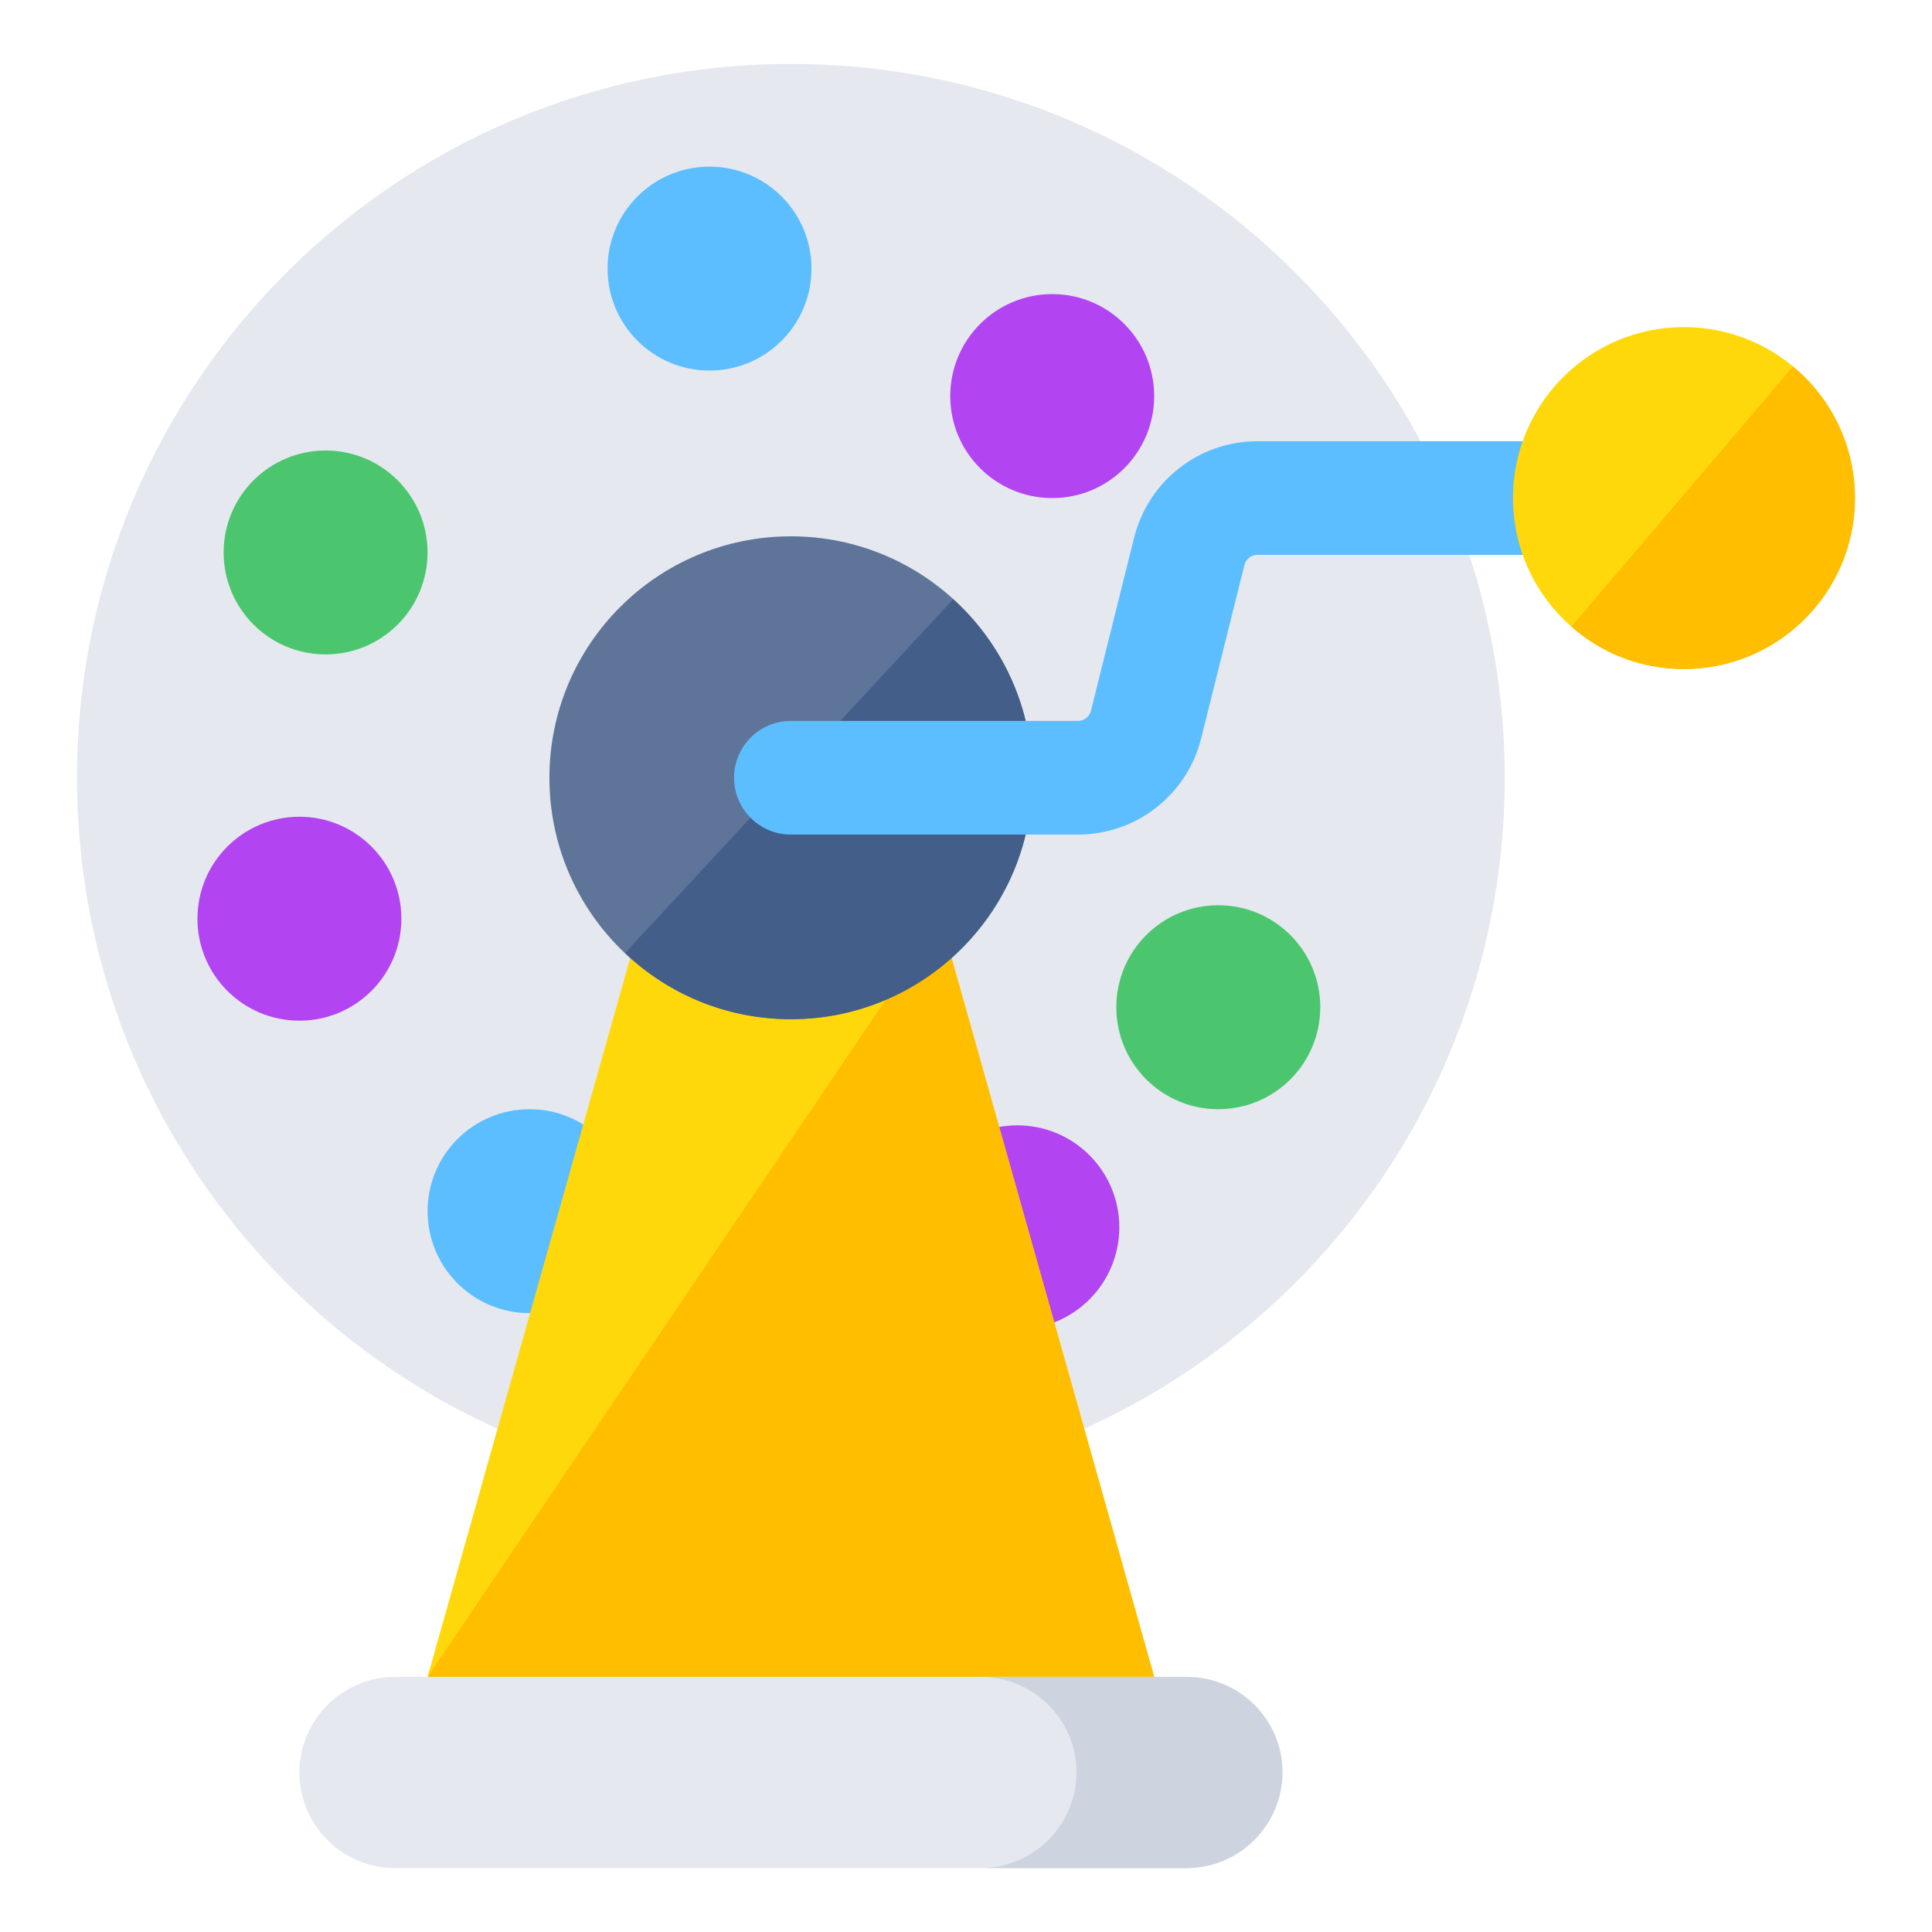 <svg width="40" height="40" viewBox="0 0 40 40" fill="none" xmlns="http://www.w3.org/2000/svg">
<path d="M16.374 30.883C24.537 30.883 31.154 24.265 31.154 16.103C31.154 7.94 24.537 1.323 16.374 1.323C8.211 1.323 1.594 7.94 1.594 16.103C1.594 24.265 8.211 30.883 16.374 30.883Z" fill="#E5E8EF"/>
<path d="M25.224 22.965C26.39 22.965 27.335 22.019 27.335 20.853C27.335 19.687 26.39 18.742 25.224 18.742C24.058 18.742 23.112 19.687 23.112 20.853C23.112 22.019 24.058 22.965 25.224 22.965Z" fill="#4CC66E"/>
<path d="M21.063 27.521C22.229 27.521 23.174 26.576 23.174 25.41C23.174 24.244 22.229 23.299 21.063 23.299C19.897 23.299 18.952 24.244 18.952 25.41C18.952 26.576 19.897 27.521 21.063 27.521Z" fill="#B244F1"/>
<path d="M10.964 27.187C12.13 27.187 13.075 26.242 13.075 25.076C13.075 23.91 12.13 22.965 10.964 22.965C9.798 22.965 8.853 23.91 8.853 25.076C8.853 26.242 9.798 27.187 10.964 27.187Z" fill="#5CBEFF"/>
<path d="M6.199 21.132C7.365 21.132 8.31 20.187 8.31 19.021C8.31 17.855 7.365 16.91 6.199 16.91C5.033 16.91 4.088 17.855 4.088 19.021C4.088 20.187 5.033 21.132 6.199 21.132Z" fill="#B244F1"/>
<path d="M6.741 13.549C7.907 13.549 8.852 12.604 8.852 11.438C8.852 10.272 7.907 9.327 6.741 9.327C5.575 9.327 4.63 10.272 4.63 11.438C4.63 12.604 5.575 13.549 6.741 13.549Z" fill="#4CC66E"/>
<path d="M14.69 7.672C15.856 7.672 16.801 6.727 16.801 5.561C16.801 4.395 15.856 3.45 14.69 3.45C13.524 3.45 12.579 4.395 12.579 5.561C12.579 6.727 13.524 7.672 14.69 7.672Z" fill="#5CBEFF"/>
<path d="M21.785 10.312C22.951 10.312 23.896 9.367 23.896 8.201C23.896 7.035 22.951 6.089 21.785 6.089C20.619 6.089 19.674 7.035 19.674 8.201C19.674 9.367 20.619 10.312 21.785 10.312Z" fill="#B244F1"/>
<path d="M19.472 19.021H13.277L8.853 34.717H23.896L19.472 19.021Z" fill="#FFD80C"/>
<path d="M19.472 19.021L8.853 34.717H23.896L19.472 19.021Z" fill="#FFBE00"/>
<path d="M26.55 36.693C26.55 37.237 26.326 37.737 25.969 38.094C25.611 38.452 25.119 38.676 24.568 38.676H8.174C7.085 38.676 6.199 37.789 6.199 36.693C6.199 36.15 6.422 35.658 6.78 35.3C7.138 34.943 7.629 34.719 8.174 34.719H24.568C25.663 34.719 26.55 35.605 26.55 36.693Z" fill="#E5E8EF"/>
<path d="M26.553 36.694C26.553 37.236 26.329 37.736 25.97 38.094C25.611 38.453 25.117 38.677 24.57 38.677H20.305C20.853 38.677 21.347 38.453 21.706 38.094C22.064 37.736 22.288 37.236 22.288 36.694C22.288 35.606 21.4 34.718 20.305 34.718H24.57C25.664 34.718 26.553 35.606 26.553 36.694Z" fill="#CDD4DF"/>
<path d="M16.374 21.102C19.135 21.102 21.373 18.864 21.373 16.103C21.373 13.342 19.135 11.104 16.374 11.104C13.613 11.104 11.375 13.342 11.375 16.103C11.375 18.864 13.613 21.102 16.374 21.102Z" fill="#5E7599"/>
<path d="M21.376 16.101C21.376 18.865 19.135 21.101 16.376 21.101C15.047 21.101 13.835 20.583 12.941 19.73L19.735 12.406C20.741 13.318 21.376 14.636 21.376 16.101Z" fill="#435E88"/>
<path d="M22.316 17.279H16.374C15.725 17.279 15.198 16.752 15.198 16.103C15.198 15.453 15.725 14.926 16.374 14.926H22.316C22.445 14.926 22.556 14.839 22.587 14.714L23.481 11.131C23.774 9.956 24.824 9.135 26.035 9.135H34.864C35.514 9.135 36.041 9.662 36.041 10.312C36.041 10.961 35.514 11.488 34.864 11.488H26.035C25.906 11.488 25.795 11.575 25.764 11.7L24.87 15.283C24.577 16.459 23.526 17.279 22.316 17.279Z" fill="#5CBEFF"/>
<path d="M34.864 13.851C36.819 13.851 38.404 12.266 38.404 10.311C38.404 8.357 36.819 6.772 34.864 6.772C32.91 6.772 31.325 8.357 31.325 10.311C31.325 12.266 32.91 13.851 34.864 13.851Z" fill="#FFD80C"/>
<path d="M38.406 10.312C38.406 12.265 36.817 13.853 34.864 13.853C33.97 13.853 33.153 13.524 32.535 12.971L37.123 7.589C37.906 8.236 38.406 9.218 38.406 10.312Z" fill="#FFBE00"/>
</svg>
